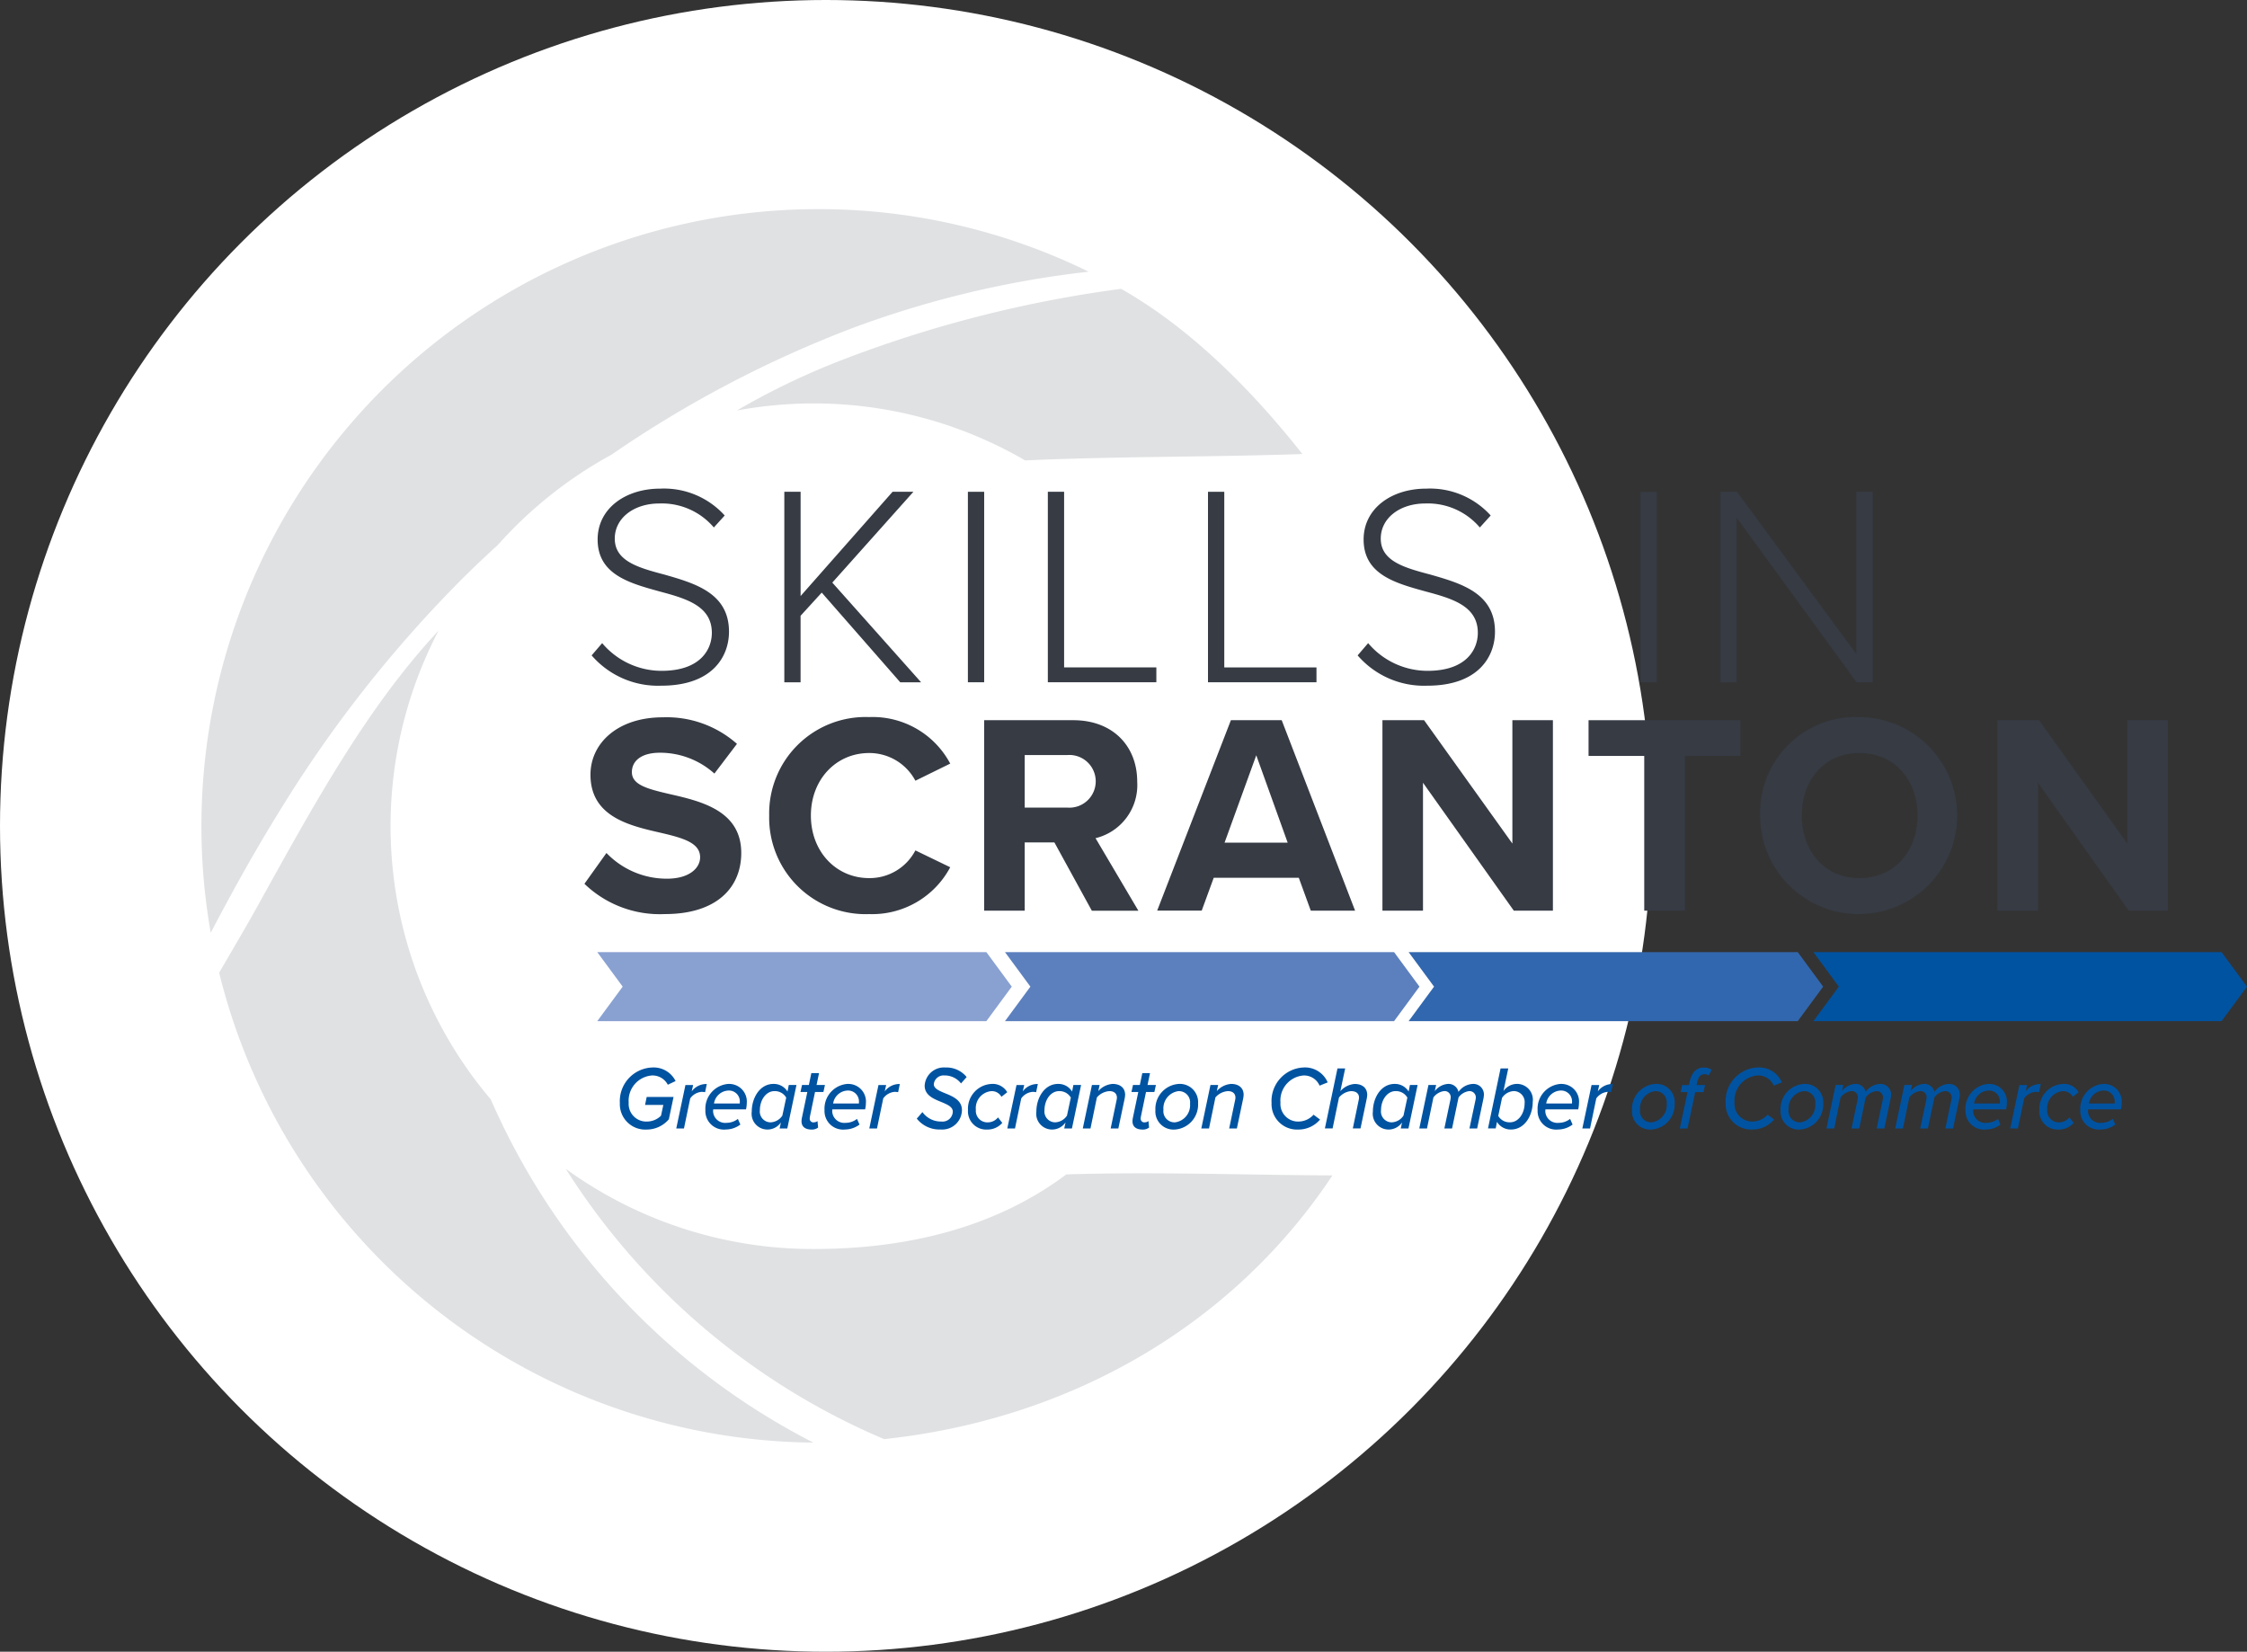 <svg id="Group_349" data-name="Group 349" xmlns="http://www.w3.org/2000/svg" xmlns:xlink="http://www.w3.org/1999/xlink" width="223.105" height="164" viewBox="0 0 223.105 164">
  <rect x="0" y="0" width="223.105" height="164" fill="#333333" stroke="none"/>
  <defs>
    <clipPath id="clip-path">
      <rect id="Rectangle_86" data-name="Rectangle 86" width="203.105" height="122.471" fill="none"/>
    </clipPath>
  </defs>
  <circle id="Ellipse_30" data-name="Ellipse 30" cx="82" cy="82" r="82" fill="#fff"/>
  <g id="Group_214" data-name="Group 214" transform="translate(20 20.764)">
    <g id="Group_58" data-name="Group 58" clip-path="url(#clip-path)">
      <path id="Path_135" data-name="Path 135" d="M50.56,50.81a7.715,7.715,0,0,0,5.9,2.75c3.885,0,4.99-2.155,4.99-3.771,0-2.666-2.523-3.4-5.188-4.111-2.977-.823-6.152-1.673-6.152-5.16,0-3.09,2.778-5.048,6.209-5.048a8.123,8.123,0,0,1,6.408,2.666l-1.078,1.189a6.776,6.776,0,0,0-5.415-2.381c-2.523,0-4.422,1.446-4.422,3.488,0,2.239,2.353,2.891,4.933,3.573,3.062.878,6.408,1.842,6.408,5.67,0,2.437-1.617,5.359-6.721,5.359a8.7,8.7,0,0,1-6.918-3.007Z" transform="translate(-10.771 -7.717)" fill="#363b44"/>
      <path id="Path_136" data-name="Path 136" d="M77.68,45.878l-2.1,2.3v6.606H73.966V35.869h1.617v10.35l9.13-10.35h2.069L78.73,44.885l8.817,9.9h-2.07Z" transform="translate(-16.091 -7.803)" fill="#363b44"/>
      <rect id="Rectangle_84" data-name="Rectangle 84" width="1.616" height="18.912" transform="translate(76.102 28.066)" fill="#363b44"/>
      <path id="Path_137" data-name="Path 137" d="M107.405,35.869h1.616V53.307h9.158v1.474H107.405Z" transform="translate(-23.365 -7.803)" fill="#363b44"/>
      <path id="Path_138" data-name="Path 138" d="M127.729,35.869h1.617V53.307H138.5v1.474H127.729Z" transform="translate(-27.787 -7.803)" fill="#363b44"/>
      <path id="Path_139" data-name="Path 139" d="M147.761,50.81a7.715,7.715,0,0,0,5.9,2.75c3.885,0,4.99-2.155,4.99-3.771,0-2.666-2.523-3.4-5.188-4.111-2.976-.823-6.152-1.673-6.152-5.16,0-3.09,2.779-5.048,6.209-5.048a8.124,8.124,0,0,1,6.408,2.666l-1.078,1.189a6.776,6.776,0,0,0-5.415-2.381c-2.523,0-4.422,1.446-4.422,3.488,0,2.239,2.353,2.891,4.933,3.573,3.062.878,6.408,1.842,6.408,5.67,0,2.437-1.617,5.359-6.72,5.359a8.7,8.7,0,0,1-6.918-3.007Z" transform="translate(-31.917 -7.717)" fill="#363b44"/>
      <rect id="Rectangle_85" data-name="Rectangle 85" width="1.616" height="18.912" transform="translate(142.888 28.066)" fill="#363b44"/>
      <path id="Path_140" data-name="Path 140" d="M194.375,38.45V54.781h-1.616V35.869H194.4l11.852,16.105V35.869h1.617V54.781h-1.588Z" transform="translate(-41.934 -7.803)" fill="#363b44"/>
      <path id="Path_141" data-name="Path 141" d="M50.789,77.958A8.29,8.29,0,0,0,56.8,80.511c2.212,0,3.289-1.051,3.289-2.127,0-1.417-1.644-1.9-3.828-2.411-3.09-.708-7.059-1.558-7.059-5.784,0-3.147,2.722-5.7,7.173-5.7a10.522,10.522,0,0,1,7.372,2.635l-2.24,2.95a8.065,8.065,0,0,0-5.415-2.07c-1.814,0-2.778.793-2.778,1.929,0,1.275,1.588,1.673,3.771,2.182,3.118.71,7.088,1.645,7.088,5.84,0,3.459-2.467,6.068-7.57,6.068a10.781,10.781,0,0,1-8-3.005Z" transform="translate(-10.574 -14.03)" fill="#363b44"/>
      <path id="Path_142" data-name="Path 142" d="M72.046,74.237a9.572,9.572,0,0,1,9.924-9.781,8.725,8.725,0,0,1,8.051,4.62l-3.459,1.7a5.176,5.176,0,0,0-4.592-2.75c-3.289,0-5.784,2.636-5.784,6.209s2.5,6.21,5.784,6.21a5.124,5.124,0,0,0,4.592-2.75l3.459,1.672a8.777,8.777,0,0,1-8.051,4.651,9.573,9.573,0,0,1-9.924-9.782" transform="translate(-15.673 -14.022)" fill="#363b44"/>
      <path id="Path_143" data-name="Path 143" d="M106.3,76.989h-2.949v6.776H99.326V64.853h8.846c3.94,0,6.35,2.581,6.35,6.1a5.427,5.427,0,0,1-4.138,5.614l4.253,7.2h-4.621Zm1.275-8.676h-4.224V73.53h4.224a2.617,2.617,0,1,0,0-5.217" transform="translate(-21.608 -14.108)" fill="#363b44"/>
      <path id="Path_144" data-name="Path 144" d="M135.343,80.5h-8.449l-1.192,3.26H121.28L128.6,64.853h5.045l7.287,18.912h-4.4Zm-7.372-3.487h6.267l-3.119-8.677Z" transform="translate(-26.384 -14.108)" fill="#363b44"/>
      <path id="Path_145" data-name="Path 145" d="M153.891,71.062v12.7h-4.027V64.853H154L162.766,77.1V64.853h4.025V83.764h-3.883Z" transform="translate(-32.602 -14.108)" fill="#363b44"/>
      <path id="Path_146" data-name="Path 146" d="M181.55,68.4h-5.529V64.853h15.084V68.4h-5.5V83.764H181.55Z" transform="translate(-38.293 -14.108)" fill="#363b44"/>
      <path id="Path_147" data-name="Path 147" d="M207.663,64.455a9.782,9.782,0,1,1-9.868,9.781,9.5,9.5,0,0,1,9.868-9.781m0,3.573c-3.487,0-5.728,2.664-5.728,6.209,0,3.516,2.24,6.21,5.728,6.21s5.756-2.694,5.756-6.21c0-3.545-2.268-6.209-5.756-6.209" transform="translate(-43.029 -14.022)" fill="#363b44"/>
      <path id="Path_148" data-name="Path 148" d="M231.928,71.062v12.7H227.9V64.853h4.14L240.8,77.1V64.853h4.026V83.764h-3.884Z" transform="translate(-49.579 -14.108)" fill="#363b44"/>
      <path id="Path_149" data-name="Path 149" d="M88.865,101.136H50.231l2.523-3.426-2.523-3.426H88.865l2.523,3.426Z" transform="translate(-10.928 -20.511)" fill="#89a1d1"/>
      <path id="Path_150" data-name="Path 150" d="M140.6,101.136H101.967l2.523-3.426-2.523-3.426H140.6l2.523,3.426Z" transform="translate(-22.182 -20.511)" fill="#5c80be"/>
      <path id="Path_151" data-name="Path 151" d="M191.824,101.136H153.19l2.523-3.426-2.523-3.426h38.635l2.523,3.426Z" transform="translate(-33.326 -20.511)" fill="#3167ae"/>
      <path id="Path_152" data-name="Path 152" d="M245.082,101.136H204.557l2.523-3.426-2.523-3.426h40.525l2.523,3.426Z" transform="translate(-44.501 -20.511)" fill="#0053a1"/>
      <path id="Path_153" data-name="Path 153" d="M56.374,108.919a2.432,2.432,0,0,1,2.257,1.349l-.772.366a1.711,1.711,0,0,0-1.6-.919,2.509,2.509,0,0,0-2.285,2.689,1.752,1.752,0,0,0,1.825,1.885,1.992,1.992,0,0,0,1.385-.581l.229-1.071H55.6l.161-.787h2.667l-.467,2.216a2.9,2.9,0,0,1-2.207,1.019,2.524,2.524,0,0,1-2.657-2.627,3.343,3.343,0,0,1,3.277-3.537" transform="translate(-11.551 -23.695)" fill="#0053a1"/>
      <path id="Path_154" data-name="Path 154" d="M61.167,111.118h.764l-.144.635a1.8,1.8,0,0,1,1.5-.734l-.169.813a1.979,1.979,0,0,0-.34-.034,1.537,1.537,0,0,0-1.137.651l-.62,2.984h-.765Z" transform="translate(-13.109 -24.152)" fill="#0053a1"/>
      <path id="Path_155" data-name="Path 155" d="M66.268,111.008a1.75,1.75,0,0,1,1.792,1.9,2.959,2.959,0,0,1-.077.625H64.731a1.046,1.046,0,0,0-.017.178,1.2,1.2,0,0,0,1.325,1.161,1.837,1.837,0,0,0,1.138-.393l.246.563a2.416,2.416,0,0,1-1.435.491,1.841,1.841,0,0,1-2.037-1.92,2.465,2.465,0,0,1,2.318-2.609m1.1,1.805a1.082,1.082,0,0,0-1.164-1.143,1.513,1.513,0,0,0-1.4,1.286h2.555a.706.706,0,0,0,.009-.143" transform="translate(-13.912 -24.149)" fill="#0053a1"/>
      <path id="Path_156" data-name="Path 156" d="M73.508,111.114h.764l-.909,4.316H72.6l.128-.6a1.616,1.616,0,0,1-1.315.706,1.566,1.566,0,0,1-1.581-1.777c0-1.376.807-2.752,2.157-2.752a1.586,1.586,0,0,1,1.393.759Zm-1.8,3.708a1.474,1.474,0,0,0,1.164-.67l.382-1.786a1.3,1.3,0,0,0-1.164-.644c-.865,0-1.451.912-1.451,1.886a1.076,1.076,0,0,0,1.07,1.214" transform="translate(-15.191 -24.149)" fill="#0053a1"/>
      <path id="Path_157" data-name="Path 157" d="M76.145,114.14l.552-2.627h-.68l.153-.7h.68l.246-1.178h.764l-.246,1.178h.833l-.153.7h-.833l-.509,2.447a1.025,1.025,0,0,0-.016.171.358.358,0,0,0,.407.393.651.651,0,0,0,.365-.124l.059.642a1,1,0,0,1-.628.2c-.62,0-1.019-.258-1.019-.83a1.962,1.962,0,0,1,.025-.268" transform="translate(-16.537 -23.851)" fill="#0053a1"/>
      <path id="Path_158" data-name="Path 158" d="M81.384,111.008a1.749,1.749,0,0,1,1.792,1.9,2.96,2.96,0,0,1-.077.625H79.847a1.043,1.043,0,0,0-.017.178,1.2,1.2,0,0,0,1.325,1.161,1.832,1.832,0,0,0,1.138-.393l.248.563a2.427,2.427,0,0,1-1.435.491,1.842,1.842,0,0,1-2.039-1.92,2.465,2.465,0,0,1,2.318-2.609m1.1,1.805a1.082,1.082,0,0,0-1.163-1.143,1.513,1.513,0,0,0-1.4,1.286h2.555a.7.7,0,0,0,.009-.143" transform="translate(-17.2 -24.149)" fill="#0053a1"/>
      <path id="Path_159" data-name="Path 159" d="M85.662,111.118h.764l-.144.635a1.8,1.8,0,0,1,1.5-.734l-.169.813a1.979,1.979,0,0,0-.34-.034,1.537,1.537,0,0,0-1.137.651l-.62,2.984h-.765Z" transform="translate(-18.438 -24.152)" fill="#0053a1"/>
      <path id="Path_160" data-name="Path 160" d="M91.337,113.352a2.253,2.253,0,0,0,1.877.938,1.018,1.018,0,0,0,1.137-.983c0-.483-.544-.706-1.137-.956-.774-.313-1.656-.67-1.656-1.626a1.916,1.916,0,0,1,2.063-1.8,2.576,2.576,0,0,1,2.106.948l-.561.634a2.037,2.037,0,0,0-1.655-.794.972.972,0,0,0-1.045.866c0,.437.517.651,1.112.9.782.312,1.681.7,1.681,1.671a1.956,1.956,0,0,1-2.114,1.929,2.861,2.861,0,0,1-2.369-1.08Z" transform="translate(-19.748 -23.697)" fill="#0053a1"/>
      <path id="Path_161" data-name="Path 161" d="M99.6,111.008a1.668,1.668,0,0,1,1.571.822l-.577.456a1.083,1.083,0,0,0-.985-.563,1.692,1.692,0,0,0-1.554,1.858,1.146,1.146,0,0,0,1.214,1.242,1.291,1.291,0,0,0,.984-.491l.425.545a1.944,1.944,0,0,1-1.485.661,1.811,1.811,0,0,1-1.919-1.938,2.461,2.461,0,0,1,2.326-2.591" transform="translate(-21.162 -24.149)" fill="#0053a1"/>
      <path id="Path_162" data-name="Path 162" d="M103.178,111.118h.765l-.146.635a1.8,1.8,0,0,1,1.5-.734l-.171.813a1.958,1.958,0,0,0-.34-.034,1.539,1.539,0,0,0-1.138.651l-.62,2.984h-.764Z" transform="translate(-22.248 -24.152)" fill="#0053a1"/>
      <path id="Path_163" data-name="Path 163" d="M109.625,111.114h.764l-.908,4.316h-.764l.127-.6a1.618,1.618,0,0,1-1.316.706,1.566,1.566,0,0,1-1.579-1.777c0-1.376.807-2.752,2.156-2.752a1.582,1.582,0,0,1,1.392.759Zm-1.8,3.708a1.475,1.475,0,0,0,1.164-.67l.382-1.786a1.3,1.3,0,0,0-1.163-.644c-.866,0-1.452.912-1.452,1.886a1.077,1.077,0,0,0,1.07,1.214" transform="translate(-23.048 -24.149)" fill="#0053a1"/>
      <path id="Path_164" data-name="Path 164" d="M115.187,112.661a1.482,1.482,0,0,0,.042-.286c0-.465-.347-.653-.739-.653a1.8,1.8,0,0,0-1.248.625l-.637,3.082h-.764l.908-4.315h.764l-.136.608a2.091,2.091,0,0,1,1.426-.715c.747,0,1.24.393,1.24,1.081a2.8,2.8,0,0,1-.042.357l-.629,2.984h-.764Z" transform="translate(-24.33 -24.149)" fill="#0053a1"/>
      <path id="Path_165" data-name="Path 165" d="M118.144,114.14l.551-2.627h-.678l.153-.7h.678l.247-1.178h.764l-.246,1.178h.832l-.153.7h-.831l-.509,2.447a.87.87,0,0,0-.018.171.36.36,0,0,0,.408.393.65.65,0,0,0,.365-.124l.059.642a1,1,0,0,1-.628.2c-.62,0-1.019-.258-1.019-.83a1.864,1.864,0,0,1,.026-.268" transform="translate(-25.674 -23.851)" fill="#0053a1"/>
      <path id="Path_166" data-name="Path 166" d="M123.364,111.009a1.809,1.809,0,0,1,1.928,1.93,2.479,2.479,0,0,1-2.318,2.6,1.8,1.8,0,0,1-1.919-1.929,2.478,2.478,0,0,1,2.309-2.6m-.016.714a1.718,1.718,0,0,0-1.494,1.85,1.109,1.109,0,0,0,1.146,1.25,1.713,1.713,0,0,0,1.494-1.85,1.113,1.113,0,0,0-1.146-1.25" transform="translate(-26.335 -24.15)" fill="#0053a1"/>
      <path id="Path_167" data-name="Path 167" d="M130.228,112.661a1.484,1.484,0,0,0,.042-.286c0-.465-.347-.653-.739-.653a1.8,1.8,0,0,0-1.248.625l-.637,3.082h-.764l.908-4.315h.764l-.136.608a2.092,2.092,0,0,1,1.426-.715c.747,0,1.24.393,1.24,1.081a2.8,2.8,0,0,1-.042.357l-.629,2.984h-.764Z" transform="translate(-27.603 -24.149)" fill="#0053a1"/>
      <path id="Path_168" data-name="Path 168" d="M139,108.919a2.446,2.446,0,0,1,2.368,1.483l-.806.322a1.67,1.67,0,0,0-1.6-1.009,2.492,2.492,0,0,0-2.284,2.689,1.752,1.752,0,0,0,1.825,1.885,2.033,2.033,0,0,0,1.461-.679l.645.482a2.813,2.813,0,0,1-2.156.992,2.529,2.529,0,0,1-2.658-2.627A3.335,3.335,0,0,1,139,108.919" transform="translate(-29.541 -23.695)" fill="#0053a1"/>
      <path id="Path_169" data-name="Path 169" d="M145.909,112.234a1.658,1.658,0,0,0,.042-.286c0-.465-.347-.653-.806-.653a1.77,1.77,0,0,0-1.181.635L143.328,115h-.765l1.249-5.958h.764L144.1,111.3a2.09,2.09,0,0,1,1.426-.715c.747,0,1.239.393,1.239,1.081a2.662,2.662,0,0,1-.042.357L146.1,115h-.764Z" transform="translate(-31.014 -23.722)" fill="#0053a1"/>
      <path id="Path_170" data-name="Path 170" d="M152.33,111.114h.764l-.909,4.316h-.764l.128-.6a1.616,1.616,0,0,1-1.315.706,1.566,1.566,0,0,1-1.581-1.777c0-1.376.808-2.752,2.157-2.752a1.586,1.586,0,0,1,1.393.759Zm-1.8,3.708a1.474,1.474,0,0,0,1.164-.67l.382-1.786a1.3,1.3,0,0,0-1.164-.644c-.865,0-1.451.912-1.451,1.886a1.076,1.076,0,0,0,1.07,1.214" transform="translate(-32.339 -24.149)" fill="#0053a1"/>
      <path id="Path_171" data-name="Path 171" d="M160.123,112.607a1.343,1.343,0,0,0,.034-.268.626.626,0,0,0-.67-.617,1.533,1.533,0,0,0-1.045.625l-.645,3.083h-.764l.593-2.823a1.517,1.517,0,0,0,.035-.313.6.6,0,0,0-.68-.572,1.581,1.581,0,0,0-1.035.625l-.638,3.083h-.764l.908-4.316h.764l-.136.608a1.809,1.809,0,0,1,1.282-.714,1.012,1.012,0,0,1,1.07.778v.017a1.846,1.846,0,0,1,1.426-.795,1.04,1.04,0,0,1,1.1,1.081,2.651,2.651,0,0,1-.041.357l-.628,2.984h-.765Z" transform="translate(-33.621 -24.149)" fill="#0053a1"/>
      <path id="Path_172" data-name="Path 172" d="M164.024,115h-.764l1.248-5.959h.764l-.474,2.243a1.646,1.646,0,0,1,1.325-.706,1.574,1.574,0,0,1,1.579,1.787c0,1.366-.815,2.742-2.157,2.742a1.586,1.586,0,0,1-1.393-.759Zm1.8-3.708a1.479,1.479,0,0,0-1.172.678l-.373,1.788a1.293,1.293,0,0,0,1.163.634c.866,0,1.452-.912,1.452-1.876a1.09,1.09,0,0,0-1.07-1.225" transform="translate(-35.516 -23.722)" fill="#0053a1"/>
      <path id="Path_173" data-name="Path 173" d="M171.873,111.008a1.75,1.75,0,0,1,1.792,1.9,2.961,2.961,0,0,1-.077.625h-3.252a1.042,1.042,0,0,0-.017.178,1.2,1.2,0,0,0,1.325,1.161,1.837,1.837,0,0,0,1.138-.393l.246.563a2.416,2.416,0,0,1-1.435.491,1.841,1.841,0,0,1-2.037-1.92,2.465,2.465,0,0,1,2.318-2.609m1.1,1.805a1.082,1.082,0,0,0-1.164-1.143,1.513,1.513,0,0,0-1.4,1.286h2.555a.705.705,0,0,0,.009-.143" transform="translate(-36.886 -24.149)" fill="#0053a1"/>
      <path id="Path_174" data-name="Path 174" d="M176.149,111.118h.765l-.146.635a1.8,1.8,0,0,1,1.5-.734l-.171.813a1.957,1.957,0,0,0-.34-.034,1.539,1.539,0,0,0-1.138.651l-.62,2.984h-.764Z" transform="translate(-38.123 -24.152)" fill="#0053a1"/>
      <path id="Path_175" data-name="Path 175" d="M183.844,111.009a1.808,1.808,0,0,1,1.927,1.93,2.479,2.479,0,0,1-2.318,2.6,1.8,1.8,0,0,1-1.919-1.929,2.478,2.478,0,0,1,2.31-2.6m-.017.714a1.718,1.718,0,0,0-1.494,1.85,1.109,1.109,0,0,0,1.145,1.25,1.713,1.713,0,0,0,1.5-1.85,1.113,1.113,0,0,0-1.147-1.25" transform="translate(-39.492 -24.15)" fill="#0053a1"/>
      <path id="Path_176" data-name="Path 176" d="M188.366,111.369h-.678l.144-.706h.679l.059-.286c.195-.919.653-1.447,1.4-1.447a1.3,1.3,0,0,1,.79.224l-.289.563a.68.68,0,0,0-.424-.126c-.39,0-.6.268-.714.786l-.059.286h.831l-.144.706h-.831l-.765,3.609H187.6Z" transform="translate(-40.812 -23.697)" fill="#0053a1"/>
      <path id="Path_177" data-name="Path 177" d="M196.628,108.919A2.446,2.446,0,0,1,199,110.4l-.806.322a1.67,1.67,0,0,0-1.6-1.009A2.492,2.492,0,0,0,194.3,112.4a1.752,1.752,0,0,0,1.825,1.885,2.033,2.033,0,0,0,1.461-.679l.645.482a2.813,2.813,0,0,1-2.156.992,2.529,2.529,0,0,1-2.658-2.627,3.335,3.335,0,0,1,3.209-3.537" transform="translate(-42.077 -23.695)" fill="#0053a1"/>
      <path id="Path_178" data-name="Path 178" d="M202.695,111.009a1.808,1.808,0,0,1,1.927,1.93,2.479,2.479,0,0,1-2.318,2.6,1.8,1.8,0,0,1-1.919-1.929,2.478,2.478,0,0,1,2.31-2.6m-.017.714a1.718,1.718,0,0,0-1.494,1.85,1.109,1.109,0,0,0,1.146,1.25,1.713,1.713,0,0,0,1.5-1.85,1.113,1.113,0,0,0-1.147-1.25" transform="translate(-43.593 -24.15)" fill="#0053a1"/>
      <path id="Path_179" data-name="Path 179" d="M211.792,112.607a1.4,1.4,0,0,0,.034-.268.626.626,0,0,0-.671-.617,1.53,1.53,0,0,0-1.045.625l-.645,3.083H208.7l.595-2.823a1.637,1.637,0,0,0,.034-.313.6.6,0,0,0-.679-.572,1.584,1.584,0,0,0-1.037.625l-.636,3.083h-.765l.909-4.316h.764l-.135.608a1.806,1.806,0,0,1,1.282-.714,1.012,1.012,0,0,1,1.07.778v.017a1.847,1.847,0,0,1,1.426-.795,1.041,1.041,0,0,1,1.1,1.081,2.434,2.434,0,0,1-.043.357l-.628,2.984H211.2Z" transform="translate(-44.861 -24.149)" fill="#0053a1"/>
      <path id="Path_180" data-name="Path 180" d="M220.506,112.607a1.411,1.411,0,0,0,.034-.268.626.626,0,0,0-.671-.617,1.53,1.53,0,0,0-1.045.625l-.645,3.083h-.765l.6-2.823a1.71,1.71,0,0,0,.034-.313.6.6,0,0,0-.679-.572,1.584,1.584,0,0,0-1.037.625l-.636,3.083h-.764l.909-4.316h.764l-.135.608a1.8,1.8,0,0,1,1.282-.714,1.012,1.012,0,0,1,1.069.778v.017a1.848,1.848,0,0,1,1.426-.795,1.042,1.042,0,0,1,1.1,1.081,2.329,2.329,0,0,1-.044.357l-.628,2.984h-.763Z" transform="translate(-46.756 -24.149)" fill="#0053a1"/>
      <path id="Path_181" data-name="Path 181" d="M226.168,111.008a1.75,1.75,0,0,1,1.792,1.9,2.961,2.961,0,0,1-.077.625h-3.252a1.045,1.045,0,0,0-.017.178,1.2,1.2,0,0,0,1.325,1.161,1.837,1.837,0,0,0,1.138-.393l.246.563a2.416,2.416,0,0,1-1.435.491,1.841,1.841,0,0,1-2.037-1.92,2.465,2.465,0,0,1,2.318-2.609m1.1,1.805a1.082,1.082,0,0,0-1.164-1.143,1.513,1.513,0,0,0-1.4,1.286h2.555a.7.7,0,0,0,.009-.143" transform="translate(-48.698 -24.149)" fill="#0053a1"/>
      <path id="Path_182" data-name="Path 182" d="M230.444,111.118h.764l-.145.635a1.8,1.8,0,0,1,1.5-.734l-.171.813a1.968,1.968,0,0,0-.34-.034,1.539,1.539,0,0,0-1.137.651l-.62,2.984h-.764Z" transform="translate(-49.935 -24.152)" fill="#0053a1"/>
      <path id="Path_183" data-name="Path 183" d="M235.552,111.008a1.668,1.668,0,0,1,1.57.822l-.577.456a1.083,1.083,0,0,0-.984-.563,1.692,1.692,0,0,0-1.554,1.858,1.146,1.146,0,0,0,1.214,1.242,1.294,1.294,0,0,0,.985-.491l.425.545a1.946,1.946,0,0,1-1.487.661,1.811,1.811,0,0,1-1.918-1.938,2.461,2.461,0,0,1,2.326-2.591" transform="translate(-50.737 -24.149)" fill="#0053a1"/>
      <path id="Path_184" data-name="Path 184" d="M240.742,111.008a1.749,1.749,0,0,1,1.792,1.9,2.959,2.959,0,0,1-.077.625H239.2a1.051,1.051,0,0,0-.017.178,1.2,1.2,0,0,0,1.325,1.161,1.834,1.834,0,0,0,1.138-.393l.247.563a2.423,2.423,0,0,1-1.435.491,1.841,1.841,0,0,1-2.038-1.92,2.465,2.465,0,0,1,2.318-2.609m1.1,1.805a1.082,1.082,0,0,0-1.164-1.143,1.513,1.513,0,0,0-1.4,1.286h2.556a.708.708,0,0,0,.009-.143" transform="translate(-51.868 -24.149)" fill="#0053a1"/>
      <path id="Path_185" data-name="Path 185" d="M106.093,10.115a121.476,121.476,0,0,0-27.855,7.119,73.072,73.072,0,0,0-10.291,4.958,42.187,42.187,0,0,1,7.6-.7,41.739,41.739,0,0,1,21.021,5.659c9.177-.415,18.7-.325,27.528-.635-4.93-6.242-11.039-12.459-18-16.4" transform="translate(-14.782 -2.2)" fill="#e0e1e3"/>
      <path id="Path_186" data-name="Path 186" d="M95.933,122.336c-7,5.241-15.692,7.406-25.112,7.406a41.776,41.776,0,0,1-24.589-7.964,69.459,69.459,0,0,0,31.613,26.841c18.568-1.983,34.675-11.358,44.511-26.185-8.808-.041-17.615-.375-26.423-.1" transform="translate(-10.058 -26.492)" fill="#e0e1e3"/>
      <path id="Path_187" data-name="Path 187" d="M61.239,0A61.259,61.259,0,0,0,.923,71.855c2.254-4.322,4.615-8.516,6.731-11.918A125.334,125.334,0,0,1,25.984,36.613c1.126-1.12,2.279-2.2,3.446-3.268A42.153,42.153,0,0,1,40.717,24.38,113.133,113.133,0,0,1,64.765,11.764,98.776,98.776,0,0,1,88.092,6.213,60.859,60.859,0,0,0,61.239,0" transform="translate(0 0)" fill="#e0e1e3"/>
      <path id="Path_188" data-name="Path 188" d="M24.044,53.473C16.965,61.062,11.763,70.544,6.175,80.631c-1.272,2.3-2.609,4.543-3.927,6.822a61.345,61.345,0,0,0,59,46.651,69.468,69.468,0,0,1-32.028-34.076,41.948,41.948,0,0,1-5.181-46.555" transform="translate(-0.489 -11.633)" fill="#e0e1e3"/>
    </g>
  </g>
</svg>
